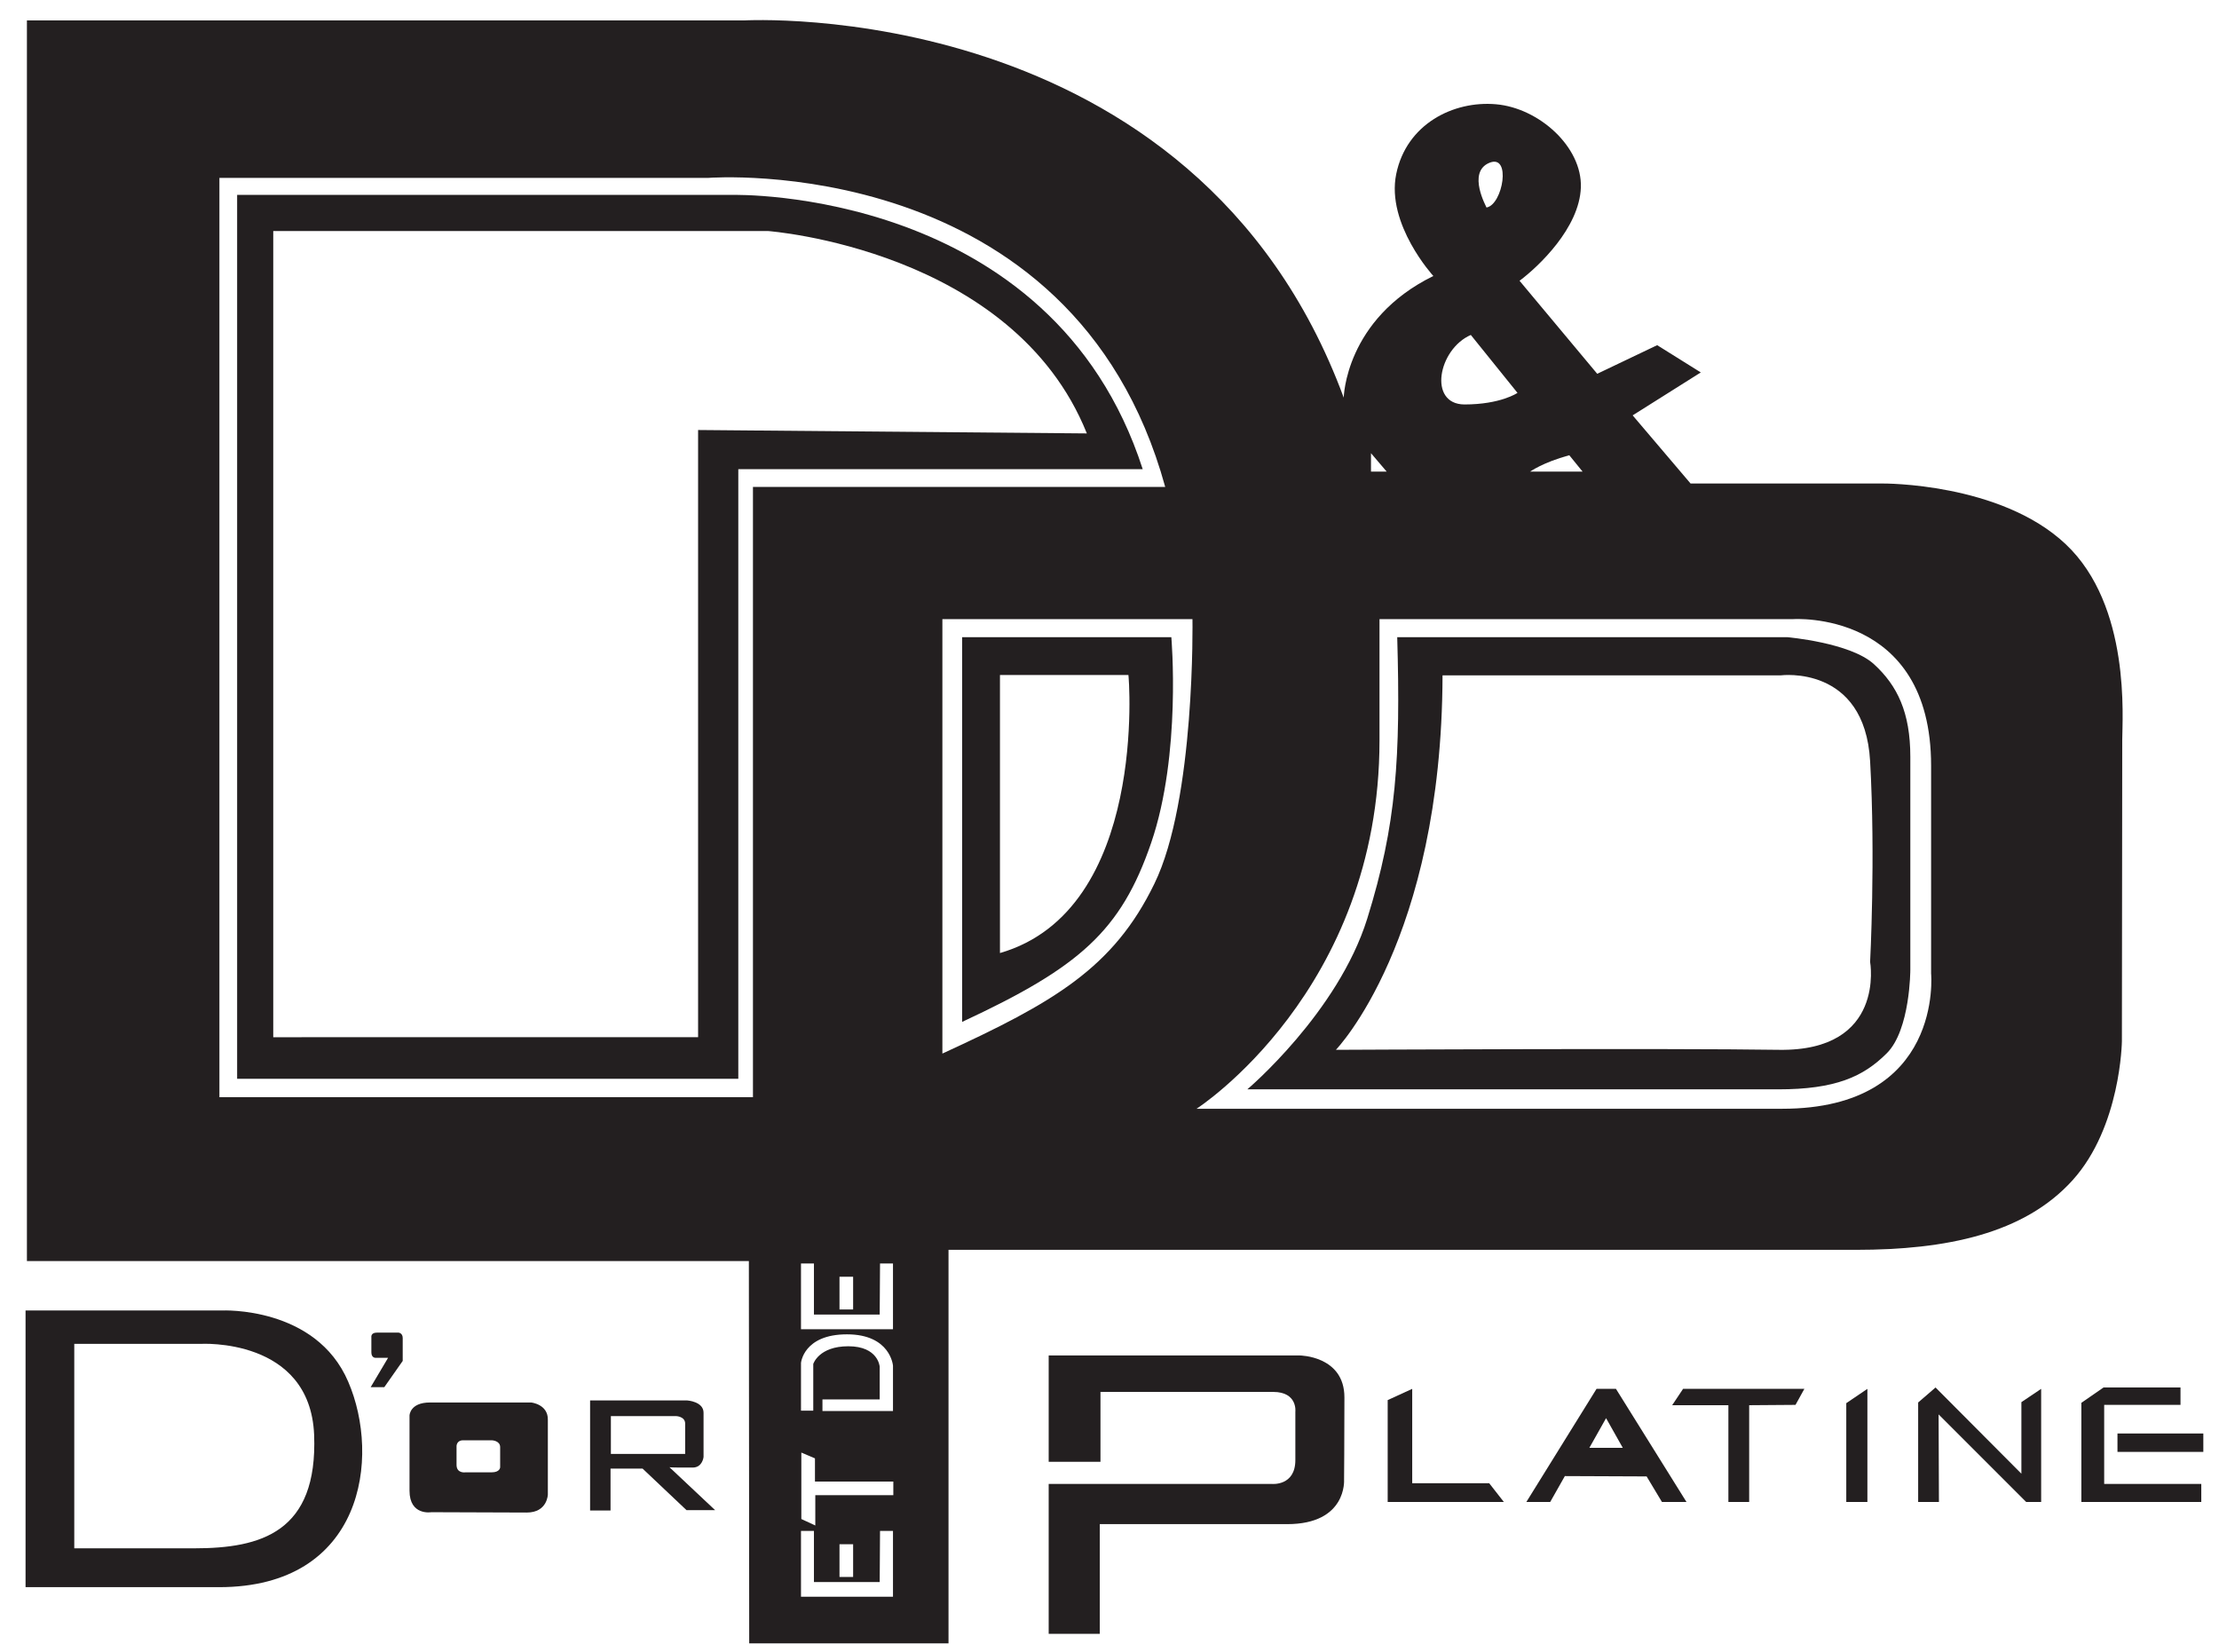 <?xml version="1.0" encoding="UTF-8"?>
<!-- Generator: Adobe Illustrator 25.2.1, SVG Export Plug-In . SVG Version: 6.00 Build 0)  -->
<svg xmlns="http://www.w3.org/2000/svg" xmlns:xlink="http://www.w3.org/1999/xlink" version="1.1" id="Layer_1" x="0px" y="0px" viewBox="0 0 651.3 484.9" style="enable-background:new 0 0 651.3 484.9;" xml:space="preserve">
<style type="text/css">
	.st0{fill:#231F20;}
</style>
<g>
	<polygon class="st0" points="541.9,440.8 548.1,440.8 548.1,407.6 541.9,411.8  "></polygon>
	<path class="st0" d="M394.6,410.1c0-12.2-13.1-12.3-13.1-12.3h-73.7V429h15.2v-20.5c0,0,43.5,0,50.7,0c7.2,0,6.5,5.8,6.5,5.8   s0,6.5,0,14.2s-6.9,7-6.9,7h-65.5v44h15v-32.2c0,0,37.5,0,55,0c17.6,0,16.7-13,16.7-13S394.6,422.3,394.6,410.1z"></path>
	<polygon class="st0" points="414.5,435.3 414.5,407.6 407.3,410.9 407.3,440.8 441.4,440.8 437.1,435.3  "></polygon>
	<polygon class="st0" points="490.8,412.4 507.3,412.4 507.3,440.8 513.4,440.8 513.4,412.4 527,412.3 529.6,407.6 494,407.6  "></polygon>
	<polygon class="st0" points="593.3,432.5 568.1,407.2 563,411.6 563,440.8 569.1,440.8 569,415.1 594.7,440.8 599.1,440.8    599.1,407.6 593.3,411.5  "></polygon>
	<polygon class="st0" points="617.6,412.3 640,412.3 640,407.2 617.4,407.2 610.9,411.7 610.9,440.8 646.1,440.8 646.1,435.5    617.6,435.5  "></polygon>
	<rect x="621.5" y="420.7" class="st0" width="25.2" height="5.4"></rect>
	<path class="st0" d="M203.3,430.7c2.9,0,3.2-3.1,3.2-3.1s0-9.7,0-13c0-3.3-4.8-3.6-4.8-3.6h-28.5v32.3h6V431h9.4l12.9,12.2h8.4   l-13.4-12.6C196.6,430.7,200.4,430.7,203.3,430.7z M179.3,426.7v-11.1h19.2c0,0,2.6,0.1,2.6,2.2c0,2.1,0,8.9,0,8.9H179.3z"></path>
	<path class="st0" d="M155.9,411.6h-29.7c-5.9,0-6,3.8-6,3.8s0,14.7,0,22.1c0,7.4,6.4,6.3,6.4,6.3s21.9,0.1,28,0.1   c6.1,0,6.2-5.3,6.2-5.3s0-17.3,0-21.9C160.9,412.1,155.9,411.6,155.9,411.6z M144.3,432.1h-7.7c0,0-2.6,0.4-2.6-2.2   c0-2.6,0-5.5,0-5.5s0-1.7,1.9-1.7c1.8,0,8.5,0,8.5,0s2.4,0.1,2.4,2s0,5.9,0,5.9S146.8,432.1,144.3,432.1z"></path>
	<path class="st0" d="M65.2,384.6H7.5v81.2c0,0,14.4,0,56.8,0s47.5-38.1,37.9-60.3C92.7,383.3,65.2,384.6,65.2,384.6z M57,454.4   c-19.6,0-35.2,0-35.2,0v-60h37c0,0,32.2-2,33.4,26.7C93.3,449.7,76.6,454.4,57,454.4z"></path>
	<path class="st0" d="M117,391.1c0,0-4.6,0-6.4,0c-1.8,0-1.6,1.3-1.6,1.3s0,2.8,0,4.5s1.3,1.6,1.3,1.6h3.6l-5.1,8.6h4l5.4-7.7   c0,0,0-5,0-6.7C118.2,391.2,117,391.1,117,391.1z"></path>
	<path class="st0" d="M622.9,217.1c0-6,2.6-39.3-16.6-57.4c-19.2-18.1-53.7-17.8-53.7-17.8h-56.4l-17-20l20-12.6l-12.8-8l-17.6,8.4   L446,82.4c5.5-4.1,17.6-15.5,18-27.4c0.4-11.9-12.3-23.3-24.9-24.4c-12.5-1.1-26.3,5.8-29.3,20.5c-3,14.7,10.9,29.9,10.9,29.9   c-25.9,12.7-26.3,35.7-26.3,35.7C350.6-1.8,218.3,6,218.3,6H7.9v364.1h211.9l0.1,112.2h58.5V366.8c0,0,240,0,266.4,0   s49.3-4.7,63.5-20.4c14.2-15.7,14.5-40.8,14.5-40.8S622.9,223.1,622.9,217.1z M460.6,133.6l3.9,4.8h-15.4   C449.2,138.4,452.6,135.8,460.6,133.6z M437.1,47.8c6.6-2.8,4,12.3-0.8,13.1C436.4,60.9,430.5,50.6,437.1,47.8z M431.7,98.3   l13.7,17c0,0-4.9,3.4-15.6,3.4C419.1,118.6,422.1,102.5,431.7,98.3z M402.4,133l4.6,5.4h-4.6V133z M221,322H64.4V52.2H208   c0,0,106.8-8.2,134,90.7H221V322z M250.4,374.7v9.6h-4v-9.6H250.4z M262.2,468.6h-27.1v-19.3h3.8v15h19.3l0.1-15h3.8V468.6z    M246.4,462.8v-9.6h4v9.6H246.4z M262.2,438.8h-22.9v8.9l-4.1-1.9v-19.5l4,1.7v6.8h23V438.8z M262.2,414.1h-20.8v-3.4h16.8v-9.6   c0,0-0.4-6-9.2-6c-8.7,0-10.3,5.2-10.3,5.2v13.7h-3.6V400c0,0,0.7-8.4,13.5-8.4c12.8,0,13.5,9.2,13.5,9.2V414.1z M262.2,390.1   h-27.1v-19.3h3.8v15h19.3l0.1-15h3.8V390.1z M338.8,259.4c-12,24.7-29.5,34.8-62.2,49.8V181.7H350   C350,181.7,350.9,234.7,338.8,259.4z M523.1,325.4c-47.5,0-171.9,0-171.9,0s53.7-34.5,53.7-108.1v-35.6h121.4c0,0,40.5-2.8,40.5,43   c0,45.8,0,61,0,61S570.6,325.4,523.1,325.4z"></path>
	<path class="st0" d="M215.2,57.2H69.6v259.4h147.1V137.7h118.7C308.7,54.9,215.2,57.2,215.2,57.2z M204.9,126.2v178.2H80.2V67.8   h145.2c0,0,71.9,5.3,93.6,59.4L204.9,126.2z"></path>
	<path class="st0" d="M282.4,187v112.9c34.4-16,46.6-26.6,55.5-52.6c8.9-26,5.9-60.3,5.9-60.3H282.4z M293.5,279.7v-81.6h37.7   C331.3,198.1,337.1,267.1,293.5,279.7z"></path>
	<path class="st0" d="M550,194.9c-6.9-6.3-25.4-7.9-25.4-7.9H410.1c1,35.3-0.2,55-8.8,82.6c-8.6,27.6-35.2,50.1-35.2,50.1   s139,0,155.8,0c16.8,0,25-3.7,31.9-10.6c6.9-6.9,6.9-24.5,6.9-24.5s0-49.5,0-62.5C560.7,209.1,556.9,201.2,550,194.9z M522.1,308.1   c-31.5-0.5-130,0-130,0s31.1-32.1,31.3-109.9h99.3c0,0,24.6-3.2,26.2,25.2c1.6,28.4,0,58.9,0,58.9S553.6,308.6,522.1,308.1z"></path>
	<path class="st0" d="M468.6,407.6L448,440.8h7l4.3-7.6l24,0.1l4.5,7.5h7.2l-20.7-33.2H468.6z M466.5,424.9l4.9-8.7l4.9,8.7H466.5z"></path>
</g>
</svg>
